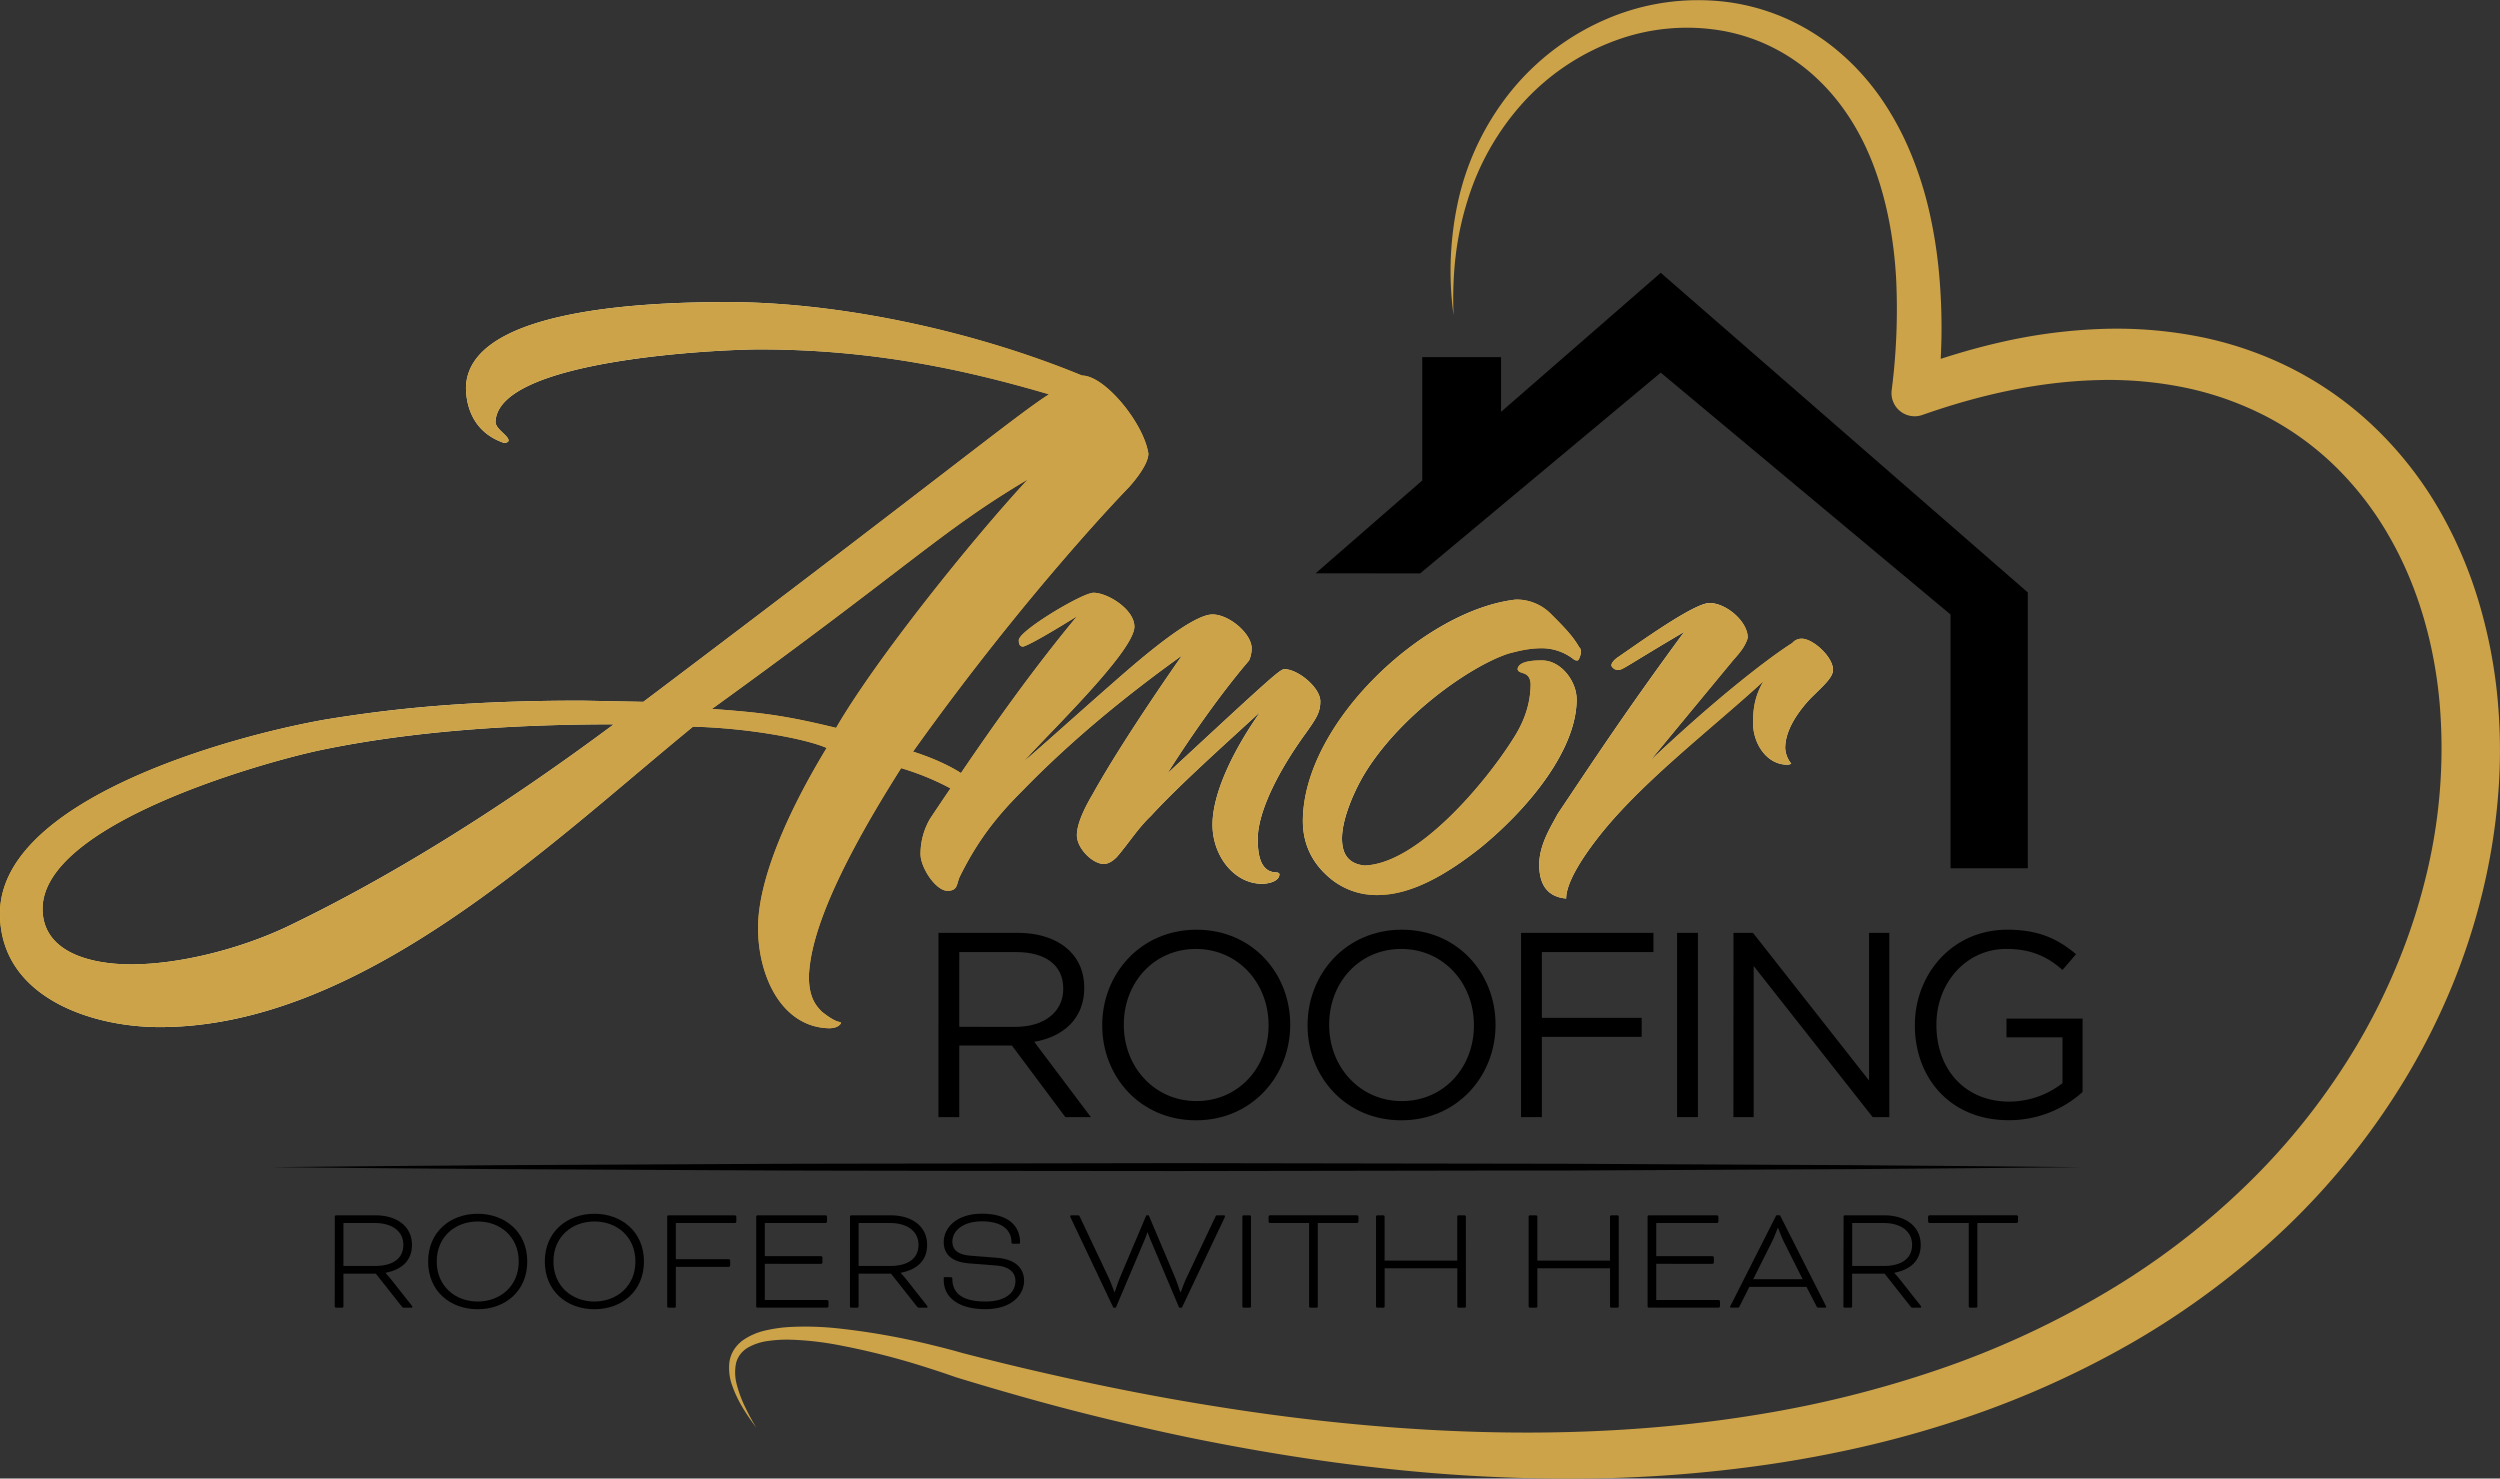 <svg id="Layer_1" data-name="Layer 1" xmlns="http://www.w3.org/2000/svg" xmlns:xlink="http://www.w3.org/1999/xlink" viewBox="0 0 1200 709.7"><rect x="0" y="0" width="1200" height="709.7" fill="#333333" stroke="none"/><defs><style>.cls-1{fill:#cda349;}.cls-2{fill:url(#Gold);}.cls-3{fill:url(#Gold-2);}.cls-4{fill:url(#Gold-3);}</style><linearGradient id="Gold" x1="110.5" y1="236" x2="568.1" y2="500.19" gradientUnits="userSpaceOnUse"><stop offset="0.01" stop-color="#fbc926"/><stop offset="0.25" stop-color="#fffbcc"/><stop offset="0.3" stop-color="#f8f0bb"/><stop offset="0.41" stop-color="#e7d28e"/><stop offset="0.55" stop-color="#cca246"/><stop offset="0.6" stop-color="#c3922e"/><stop offset="0.87" stop-color="#eed688"/><stop offset="1" stop-color="#fffbcc"/></linearGradient><linearGradient id="Gold-2" x1="649.4" y1="333.62" x2="736.68" y2="384.02" xlink:href="#Gold"/><linearGradient id="Gold-3" x1="760.39" y1="341.57" x2="845.83" y2="390.91" xlink:href="#Gold"/></defs><path class="cls-1" d="M1198.74,334.43a240,240,0,0,0-9.33-46.85,207.15,207.15,0,0,0-19.31-44.13A178.78,178.78,0,0,0,1140,205.3,166.58,166.58,0,0,0,1100.28,177a173.26,173.26,0,0,0-45.9-15.64,205.82,205.82,0,0,0-47.74-3.38,256,256,0,0,0-46.75,6.39c-9.6,2.19-19,4.85-28.35,7.88.19-3.79.33-7.58.38-11.38a288.49,288.49,0,0,0-1.12-29.07,225.66,225.66,0,0,0-4.46-29,174.71,174.71,0,0,0-8.77-28.25,141.73,141.73,0,0,0-14-26.37A116.39,116.39,0,0,0,883.6,25.65,105.28,105.28,0,0,0,858.21,9.28,103.13,103.13,0,0,0,829.34,1a111.19,111.19,0,0,0-58.16,8.12A119.79,119.79,0,0,0,725.1,44,128.31,128.31,0,0,0,700.2,95.2a157,157,0,0,0-2.49,56.13c-.19-4.67-.22-9.34-.06-14s.46-9.29,1-13.9a146.55,146.55,0,0,1,5.73-27.08,124.59,124.59,0,0,1,26.78-47.17A111.83,111.83,0,0,1,775.3,19.49a99.06,99.06,0,0,1,51.84-4.65A88.54,88.54,0,0,1,872.48,38c12.5,11.8,21.63,27,27.57,43.46s9.05,34.13,10.08,52A303.78,303.78,0,0,1,908,187.32a11.12,11.12,0,0,0,14.75,11.85l.26-.09c27.47-9.65,56-16,84.43-16.64a181.47,181.47,0,0,1,41.93,3.74,151.83,151.83,0,0,1,39,14,140.13,140.13,0,0,1,33.14,24.26,153.29,153.29,0,0,1,25.15,32.77c13.92,24.07,21.77,51.74,24.33,79.91a257.31,257.31,0,0,1-6.82,84.78,287.18,287.18,0,0,1-13.41,40.77,301.53,301.53,0,0,1-19.15,38.52,324.15,324.15,0,0,1-53.34,67.63,360,360,0,0,1-69,52.44,426.91,426.91,0,0,1-79.35,36.32,529.54,529.54,0,0,1-85.31,21.29c-58.13,9.62-117.79,10.73-177,6.22q-22.25-1.71-44.42-4.41c-14.78-1.79-29.53-3.94-44.25-6.35-29.45-4.78-58.73-10.81-87.85-17.66-7.26-1.72-14.57-3.51-21.76-5.33l-5.37-1.37-1.34-.35-.59-.15-.7-.2-2.77-.78c-3.69-1-7.38-1.94-11.08-2.84a340.74,340.74,0,0,0-45-8,146.53,146.53,0,0,0-23.07-.71,68.46,68.46,0,0,0-11.64,1.61,30.68,30.68,0,0,0-11.15,4.76,17,17,0,0,0-4.36,4.62,15.16,15.16,0,0,0-2.15,5.94,24.9,24.9,0,0,0,1.54,11.73c2.61,7.29,6.86,13.63,11.34,19.65a109.9,109.9,0,0,1-5.34-9.9,56.4,56.4,0,0,1-3.89-10.38,22.26,22.26,0,0,1-.48-10.5,11.8,11.8,0,0,1,2.07-4.43,13,13,0,0,1,3.66-3.2,26.47,26.47,0,0,1,9.77-3.19,63,63,0,0,1,10.76-.6,147.58,147.58,0,0,1,21.87,2.38,355.49,355.49,0,0,1,43.11,10.87q5.31,1.68,10.56,3.47l2.61.9.64.23.42.15.34.1,1.37.42,5.48,1.66c7.3,2.2,14.5,4.3,21.78,6.37q21.8,6.23,43.84,11.55c14.7,3.56,29.46,6.91,44.31,9.89,29.7,5.92,59.67,10.76,89.89,13.95a807.91,807.91,0,0,0,91.17,4.75A655.68,655.68,0,0,0,848.36,703q22.77-3.3,45.28-8.44t44.54-12.33A449.52,449.52,0,0,0,1023,644.72a388,388,0,0,0,74.67-55.86,347.05,347.05,0,0,0,58.24-73.34,328,328,0,0,0,21-42.09,313.47,313.47,0,0,0,14.61-44.84,297.23,297.23,0,0,0,7.56-46.68A265.2,265.2,0,0,0,1198.74,334.43Z"/><path class="cls-2" d="M612.89,418.78c-8.76,0-9.18-10.43-9.18-16.69.42-13.76,10.85-33.37,22.95-50,5-7.09,7.09-10,7.09-15.44,0-6.67-10.85-15.43-17.11-15.43-2.08,0-4.17,1.67-56.31,50.06,0,0,19.19-30.87,39.21-54.23a14.62,14.62,0,0,0,1.25-5.84c0-7.09-10.84-16.27-18.77-16.27-11.68,0-43,28.78-51.72,36.29-17.52,15.44-34.21,30.45-38.79,34.21,9.17-10.85,53-52.56,53-64.66,0-8.34-12.93-16.26-19.6-16.26-5.43,0-36.71,18.76-35.88,22.94,0,.83,0,2.92,2.09,2.92,4.59-1.25,25.86-14.6,25.86-14.6-21.37,25.83-39.31,51.17-55.72,75.28-4.88-3.1-12.2-6.82-23-10.29,55.06-77.2,103.31-126.58,103.31-126.58s9.65-10.22,9.65-16.47c-2.27-14.76-21-37.46-31.79-37.46C465.48,158.07,401.33,145,349.11,145c-45.41,0-124.32,4.55-125.45,40.88,0,6.24,1.7,21,18.16,26.68,1.71,0,2.27-.57,2.27-1.14,0-2.27-5.67-5.11-6.24-8.52,0-30.65,109-35.19,126.58-35.19,55.64,0,100.48,10.22,139.08,21.57C488.18,198.94,451.85,229,308.8,336.88l-29.51-.57c-52.23,0-88.56,3.41-123.19,9.09C107.86,353.91,0,384.56,0,438.49,0,478.23,43.14,493,76.64,493c97.06,0,187.89-88.56,256-144.19,25.54.57,53.92,5.68,64.14,10.22-21,34.63-32.92,65.28-32.92,86.28,0,23.28,11.35,47.69,34.06,48.25,2.27,0,4.54-.56,5.67-2.27,0-1.7-.57,1.14-9.08-5.67-2.84-2.84-6.24-6.82-6.24-17,.57-14.19,6.81-40.87,44.27-99.91a127.16,127.16,0,0,1,23.7,9.7q-5,7.35-9.79,14.55a33.38,33.38,0,0,0-4.59,17.52c.41,6.67,7.51,17.1,12.93,17.1s4.17-3.76,6.26-7.51c7.92-15.85,16.68-27.53,29.2-40,25.86-26.7,53.39-48.39,77.16-65.49,0,0-27.95,39.62-43,66.74-5.42,9.17-7.51,15.43-7.51,19.6,0,6.26,7.51,13.77,12.93,13.77,2.09,0,4.17-1.25,6.26-3.34,5.42-6.26,10.43-14.18,16.27-19.6C565.34,377.48,588.28,357,605,341.61,590.37,362.47,582,382.07,582,395.84c0,15,10.43,28.36,23.78,28.36,3.33,0,8.34-1.25,8.34-4.59C614.14,419.2,613.31,418.78,612.89,418.78ZM136.81,445.3c-23.28,10.79-51.66,17.6-73.8,17.6-20.43,0-42.57-6.24-42.57-26.68,0-40.3,103.88-69.82,132.83-76.06,46-9.65,95.93-12.49,141.34-12.49C239,389.11,185.63,422,136.81,445.3Zm264.52-95.93c-25.54-6.24-36.9-7.38-59.6-9.08C437.66,271,451.29,255.14,493.29,230.16,465.48,260.25,420.07,317,401.33,349.37Z"/><path class="cls-3" d="M740.13,317c-2.92,0-11.27,0-11.69,4.17.42,2.92,5.85.42,6.26,7.09,0,9.18-2.92,17.94-8.34,26.28C713,375.82,680.48,414.61,655,415.44c-8.34-.83-10.84-6.25-10.84-12.93,0-10,6.25-23.36,10.42-30.45,16.69-27.95,50.48-52.14,69.66-58.4,2.09-.41,8.35-2.5,15.86-2.5a24.92,24.92,0,0,1,15.43,5.42,2.49,2.49,0,0,0,1.67.42c.83,0,1.66-3.34,1.66-3.75s0-2.09-.83-2.51c-2.92-5.42-8.34-10.84-13.35-15.85a23.15,23.15,0,0,0-17.1-7.09c-43.8,5-102.2,59.23-102.2,106.37,0,12.09,5.43,21.27,13.77,27.95a34.62,34.62,0,0,0,22.11,7.5c16.27,0,33.37-10,49.64-22.94,23.36-19.18,45.88-47.13,45.88-70.91C756.81,327,749.3,317,740.13,317Z"/><path class="cls-4" d="M864.85,306.57a5.81,5.81,0,0,0-4.59,2.09s-23.36,14.18-68.41,56.73l40-48.39c3.33-3.75,5.84-6.67,7.09-10.85,0-7.92-10.43-16.68-18.35-16.68-7.51,0-34.63,19.61-43.8,25.86,0,0-3.34,2.09-3.34,4.17a3.55,3.55,0,0,0,3.34,2.09c2.08,0,4.17-2.09,31.7-18.36-29.2,39.63-45.47,64.66-60.9,87.6-2.5,5-8.76,14.18-8.76,24.2,0,8.75,3.33,15.43,12.93,16.26,0-7.51,7.51-19.18,14.6-28.36,20.44-26.7,54.23-52.14,80.09-75.92-4.18,7.09-5,13.35-5,20,0,10,6.68,20,16.27,20a4.63,4.63,0,0,0,2.09-.41,13,13,0,0,1-2.92-7.51c0-8.76,6.25-17.52,12.09-23.78,5.84-5.84,10.85-10,10.85-13.76C879.87,315.33,870.27,306.57,864.85,306.57Z"/><path class="cls-1" d="M612.89,418.78c-8.76,0-9.18-10.43-9.18-16.69.42-13.76,10.85-33.37,22.95-50,5-7.09,7.09-10,7.09-15.44,0-6.67-10.85-15.43-17.11-15.43-2.08,0-4.17,1.67-56.31,50.06,0,0,19.19-30.87,39.21-54.23a14.62,14.62,0,0,0,1.25-5.84c0-7.09-10.84-16.27-18.77-16.27-11.68,0-43,28.78-51.72,36.29-17.52,15.44-34.21,30.45-38.79,34.21,9.17-10.85,53-52.56,53-64.66,0-8.34-12.93-16.26-19.6-16.26-5.43,0-36.71,18.76-35.88,22.94,0,.83,0,2.92,2.09,2.92,4.59-1.25,25.86-14.6,25.86-14.6-21.37,25.83-39.31,51.17-55.72,75.28-4.88-3.1-12.2-6.82-23-10.29,55.06-77.2,103.31-126.58,103.31-126.58s9.65-10.22,9.65-16.47c-2.27-14.76-21-37.46-31.79-37.46C465.48,158.07,401.33,145,349.11,145c-45.41,0-124.32,4.55-125.45,40.88,0,6.24,1.7,21,18.16,26.68,1.71,0,2.27-.57,2.27-1.14,0-2.27-5.67-5.11-6.24-8.52,0-30.65,109-35.19,126.58-35.19,55.64,0,100.48,10.22,139.08,21.57C488.18,198.94,451.85,229,308.8,336.88l-29.51-.57c-52.23,0-88.56,3.41-123.19,9.09C107.86,353.91,0,384.56,0,438.49,0,478.23,43.14,493,76.64,493c97.06,0,187.89-88.56,256-144.19,25.54.57,53.92,5.68,64.14,10.22-21,34.63-32.92,65.28-32.92,86.28,0,23.28,11.35,47.69,34.06,48.25,2.27,0,4.54-.56,5.67-2.27,0-1.7-.57,1.14-9.08-5.67-2.84-2.84-6.24-6.82-6.24-17,.57-14.19,6.81-40.87,44.27-99.91a127.16,127.16,0,0,1,23.7,9.7q-5,7.35-9.79,14.55a33.38,33.38,0,0,0-4.59,17.52c.41,6.67,7.51,17.1,12.93,17.1s4.17-3.76,6.26-7.51c7.92-15.85,16.68-27.53,29.2-40,25.86-26.7,53.39-48.39,77.16-65.49,0,0-27.95,39.62-43,66.74-5.42,9.17-7.51,15.43-7.51,19.6,0,6.26,7.51,13.77,12.93,13.77,2.09,0,4.17-1.25,6.26-3.34,5.42-6.26,10.43-14.18,16.27-19.6C565.34,377.48,588.28,357,605,341.61,590.37,362.47,582,382.07,582,395.84c0,15,10.43,28.36,23.78,28.36,3.33,0,8.34-1.25,8.34-4.59C614.14,419.2,613.31,418.78,612.89,418.78ZM136.81,445.3c-23.28,10.79-51.66,17.6-73.8,17.6-20.43,0-42.57-6.24-42.57-26.68,0-40.3,103.88-69.82,132.83-76.06,46-9.65,95.93-12.49,141.34-12.49C239,389.11,185.63,422,136.81,445.3Zm264.52-95.93c-25.54-6.24-36.9-7.38-59.6-9.08C437.66,271,451.29,255.14,493.29,230.16,465.48,260.25,420.07,317,401.33,349.37Z"/><path class="cls-1" d="M740.13,317c-2.92,0-11.27,0-11.69,4.17.42,2.92,5.85.42,6.26,7.09,0,9.18-2.92,17.94-8.34,26.28C713,375.82,680.48,414.61,655,415.44c-8.34-.83-10.84-6.25-10.84-12.93,0-10,6.25-23.36,10.42-30.45,16.69-27.95,50.48-52.14,69.66-58.4,2.09-.41,8.35-2.5,15.86-2.5a24.92,24.92,0,0,1,15.43,5.42,2.49,2.49,0,0,0,1.67.42c.83,0,1.66-3.34,1.66-3.75s0-2.09-.83-2.51c-2.92-5.42-8.34-10.84-13.35-15.85a23.15,23.15,0,0,0-17.1-7.09c-43.8,5-102.2,59.23-102.2,106.37,0,12.09,5.43,21.27,13.77,27.95a34.62,34.62,0,0,0,22.11,7.5c16.27,0,33.37-10,49.64-22.94,23.36-19.18,45.88-47.13,45.88-70.91C756.81,327,749.3,317,740.13,317Z"/><path class="cls-1" d="M864.85,306.57a5.81,5.81,0,0,0-4.59,2.09s-23.36,14.18-68.41,56.73l40-48.39c3.33-3.75,5.84-6.67,7.09-10.85,0-7.92-10.43-16.68-18.35-16.68-7.51,0-34.63,19.61-43.8,25.86,0,0-3.34,2.09-3.34,4.17a3.55,3.55,0,0,0,3.34,2.09c2.08,0,4.17-2.09,31.7-18.36-29.2,39.63-45.47,64.66-60.9,87.6-2.5,5-8.76,14.18-8.76,24.2,0,8.75,3.33,15.43,12.93,16.26,0-7.51,7.51-19.18,14.6-28.36,20.44-26.7,54.23-52.14,80.09-75.92-4.18,7.09-5,13.35-5,20,0,10,6.68,20,16.27,20a4.63,4.63,0,0,0,2.09-.41,13,13,0,0,1-2.92-7.51c0-8.76,6.25-17.52,12.09-23.78,5.84-5.84,10.85-10,10.85-13.76C879.87,315.33,870.27,306.57,864.85,306.57Z"/><path d="M450.47,447.77h38c11,0,19.59,3.29,25.15,8.84,4.42,4.43,6.82,10.36,6.82,17.44v.25c0,14.66-10.11,23.38-24,25.78l27.17,36.13H511.37l-25.65-34.36H460.45v34.36h-10Zm37.15,45.11c13.14,0,22.74-6.83,22.74-18.2v-.25c0-11-8.34-17.44-22.62-17.44H460.45v35.89Z"/><path d="M529.07,492.24V492c0-24.38,18.32-45.74,45.23-45.74s45,21.1,45,45.49V492c0,24.39-18.32,45.74-45.23,45.74S529.07,516.63,529.07,492.24Zm79.85,0V492c0-20.09-14.66-36.51-34.87-36.51s-34.62,16.17-34.62,36.26V492c0,20.09,14.65,36.52,34.87,36.52S608.92,512.34,608.92,492.24Z"/><path d="M627.63,492.24V492c0-24.38,18.32-45.74,45.23-45.74s45,21.1,45,45.49V492c0,24.39-18.32,45.74-45.23,45.74S627.63,516.63,627.63,492.24Zm79.85,0V492c0-20.09-14.66-36.51-34.87-36.51S638,471.65,638,491.74V492c0,20.09,14.65,36.52,34.87,36.52S707.48,512.34,707.48,492.24Z"/><path d="M730.11,447.77h63.55V457H740.09v31.59H788v9.1H740.09v38.53h-10Z"/><path d="M805,447.77h10v88.44H805Z"/><path d="M832.08,447.77h9.35l55.72,70.88V447.77h9.73v88.44h-8l-57.11-72.52v72.52h-9.73Z"/><path d="M919.14,492.24V492c0-24.26,17.82-45.74,44.35-45.74,14.91,0,24.13,4.3,33,11.75L990,465.58c-6.69-5.93-14.53-10.1-26.91-10.1-19.58,0-33.61,16.55-33.61,36.26V492c0,21.1,13.52,36.77,35,36.77A41.67,41.67,0,0,0,990,519.92v-22H963.11v-9h36.52v35.25a52.71,52.71,0,0,1-35.51,13.52C936.32,537.73,919.14,517.51,919.14,492.24Z"/><polygon points="720.5 197.69 720.5 171.43 682.69 171.43 682.69 230.62 631.48 275.21 681.69 275.22 797.15 178.86 936.26 294.97 936.26 416.76 973.35 416.76 973.35 284.38 797.15 130.95 720.5 197.69"/><path d="M130.48,560.23l54.27-.51,54.28-.43,108.55-.54c36.18-.23,72.36-.18,108.55-.27l108.55-.18,108.55.18,54.27.08,27.14.05,27.14.14,108.55.53,54.27.44,54.28.51-54.28.51-54.27.43-108.55.54-27.14.13-27.14,0-54.27.09-108.55.17L456.13,562c-36.19-.09-72.37-.05-108.55-.28L239,561.17l-54.28-.43Z"/><path d="M160.71,583.94a.64.64,0,0,1,.59-.59h18.85c10.57,0,17.59,5.47,17.59,14.19,0,7-4.22,11.75-12.64,13.38v.14s1.26,1.33,2.73,3.18l9.68,12.27c.37.44.45.66.45.81s-.15.37-.45.37h-3.62c-.51,0-.59-.07-1-.52l-12.49-15.81H164.85V627.1a.63.63,0,0,1-.59.59h-3a.64.64,0,0,1-.59-.59Zm4.14,3.11v20.61h15.08c8.79,0,13.67-3.69,13.67-10.12,0-6.65-5.55-10.49-13.6-10.49Z"/><path d="M253.09,605.52c0,14.26-10.65,22.91-23.8,22.91s-23.79-8.65-23.79-22.91,10.71-22.91,23.79-22.91S253.09,591.26,253.09,605.52Zm-43.46,0c0,11.83,8.87,19.21,19.66,19.21S249,617.35,249,605.52s-8.8-19.21-19.66-19.21S209.63,593.62,209.63,605.52Z"/><path d="M309.1,605.52c0,14.26-10.64,22.91-23.79,22.91s-23.8-8.65-23.8-22.91,10.72-22.91,23.8-22.91S309.1,591.26,309.1,605.52Zm-43.45,0c0,11.83,8.87,19.21,19.66,19.21S305,617.35,305,605.52s-8.79-19.21-19.65-19.21S265.65,593.62,265.65,605.52Z"/><path d="M320.85,627.69a.64.64,0,0,1-.59-.59V583.94a.64.64,0,0,1,.59-.59h31.92a.78.78,0,0,1,.67.67v2.36a.78.78,0,0,1-.67.67H324.4v17.36h25.42a.78.78,0,0,1,.66.67v2.36a.78.78,0,0,1-.66.67H324.4v19a.64.64,0,0,1-.59.59Z"/><path d="M367.11,606.63V624H397a.78.78,0,0,1,.67.66V627a.78.78,0,0,1-.67.66H363.57a.64.64,0,0,1-.6-.59V583.94a.64.64,0,0,1,.6-.59H396.3a.78.78,0,0,1,.67.67v2.36a.78.78,0,0,1-.67.67H367.11v15.88h27a.78.78,0,0,1,.67.67V606a.78.78,0,0,1-.67.67Z"/><path d="M408,583.94a.63.63,0,0,1,.59-.59h18.84c10.57,0,17.59,5.47,17.59,14.19,0,7-4.21,11.75-12.64,13.38v.14s1.26,1.33,2.74,3.18l9.68,12.27c.37.44.44.66.44.81s-.15.37-.44.37h-3.62c-.52,0-.59-.07-1-.52l-12.49-15.81H412.12V627.1a.64.64,0,0,1-.6.59h-2.95a.63.63,0,0,1-.59-.59Zm4.14,3.11v20.61h15.07c8.8,0,13.67-3.69,13.67-10.12,0-6.65-5.54-10.49-13.6-10.49Z"/><path d="M456.38,613.06c.59,0,.74.15.74.81,0,7.47,5.69,10.86,15.81,10.86s14.49-4.5,14.49-9.9c0-3.4-2.22-6.87-9.31-7.39l-12.79-1c-8.64-.66-12.34-4.43-12.34-10.34,0-6.51,5.84-13.53,18.33-13.53,12.86,0,18.32,6,18.32,13.82,0,.37-.14.59-.66.59h-2.81c-.44,0-.66-.14-.66-.74,0-5.69-4.29-10-14.19-10-8.8,0-14.19,4.28-14.19,9.83,0,3.47,2.36,6.2,8.57,6.65l12.71,1c9.61.74,13.16,5.47,13.16,11.08,0,6-5.1,13.6-18.63,13.6-12.71,0-19.95-5.54-19.95-14v-.81c0-.37.15-.59.59-.59Z"/><path d="M549.42,595.1,535.6,627.69h-1.18l-20.4-43a2.26,2.26,0,0,1-.29-.88.42.42,0,0,1,.44-.45h3.1c.59,0,.74.08,1,.59l13.67,28.9c1.26,2.66,2.15,5.24,3,7.39H535c.15.14,1.18-3.62,2.73-7.39l12.49-29.49h1.18l12.49,29.49c1.55,3.77,2.59,7.53,2.74,7.39h.14c.82-2.15,1.7-4.73,3-7.39l13.67-28.9c.22-.51.37-.59,1-.59h3.1a.43.43,0,0,1,.45.45,2.34,2.34,0,0,1-.3.88l-20.39,43H566L552.23,595.1c-.67-1.55-1.33-3.55-1.33-3.55h-.15S550.08,593.55,549.42,595.1Z"/><path d="M600.48,627.1a.63.63,0,0,1-.59.59h-2.95a.64.64,0,0,1-.6-.59V583.94a.64.64,0,0,1,.6-.59h2.95a.63.63,0,0,1,.59.59Z"/><path d="M609.57,587.05a.78.78,0,0,1-.66-.67V584a.78.78,0,0,1,.66-.67H651.4a.78.78,0,0,1,.66.67v2.36a.78.78,0,0,1-.66.67H632.55V627.1a.63.63,0,0,1-.59.59h-3a.63.63,0,0,1-.59-.59V587.05Z"/><path d="M703.64,627.1a.63.63,0,0,1-.59.59H700.1a.63.63,0,0,1-.59-.59V608.77H664.63V627.1a.64.64,0,0,1-.6.59h-2.95a.63.63,0,0,1-.59-.59V583.94a.63.63,0,0,1,.59-.59H664a.64.64,0,0,1,.6.59v21.14h34.88V583.94a.63.63,0,0,1,.59-.59h2.95a.63.63,0,0,1,.59.59Z"/><path d="M777,627.1a.64.64,0,0,1-.59.59h-3a.64.64,0,0,1-.59-.59V608.77H737.93V627.1a.63.63,0,0,1-.59.59h-3a.64.64,0,0,1-.6-.59V583.94a.64.64,0,0,1,.6-.59h3a.63.63,0,0,1,.59.59v21.14h34.88V583.94a.64.64,0,0,1,.59-.59h3a.64.64,0,0,1,.59.59Z"/><path d="M795,606.63V624h29.93a.78.78,0,0,1,.67.66V627a.78.78,0,0,1-.67.66H791.44a.64.64,0,0,1-.6-.59V583.94a.64.64,0,0,1,.6-.59h32.73a.78.78,0,0,1,.67.67v2.36a.78.78,0,0,1-.67.67H795v15.88h27a.78.78,0,0,1,.67.67V606a.78.78,0,0,1-.67.67Z"/><path d="M867.11,617.71H839.69L835,627c-.29.59-.44.66-1,.66h-2.81c-.37,0-.74.07-.74-.37a2.5,2.5,0,0,1,.3-.74l21.87-43.23h1.77l21.88,43.23a2.71,2.71,0,0,1,.29.74c0,.37-.37.37-.74.37h-2.88c-.52,0-.74-.07-1-.66ZM841.54,614h23.72l-8.72-17.37c-1.48-2.95-3-7.09-3-7.09h-.29s-1.48,4.14-3,7.09Z"/><path d="M884.92,583.94a.63.63,0,0,1,.59-.59h18.84c10.57,0,17.59,5.47,17.59,14.19,0,7-4.21,11.75-12.64,13.38v.14s1.26,1.33,2.74,3.18l9.68,12.27c.37.44.44.66.44.81s-.15.37-.44.37H918.1c-.52,0-.6-.07-1-.52l-12.48-15.81h-15.6V627.1a.63.63,0,0,1-.59.59h-3a.63.63,0,0,1-.59-.59Zm4.13,3.11v20.61h15.08c8.79,0,13.67-3.69,13.67-10.12,0-6.65-5.54-10.49-13.6-10.49Z"/><path d="M926.15,587.05a.78.78,0,0,1-.66-.67V584a.78.78,0,0,1,.66-.67H968a.78.78,0,0,1,.66.67v2.36a.78.78,0,0,1-.66.67H949.13V627.1a.63.63,0,0,1-.59.59h-2.95a.63.63,0,0,1-.59-.59V587.05Z"/></svg>